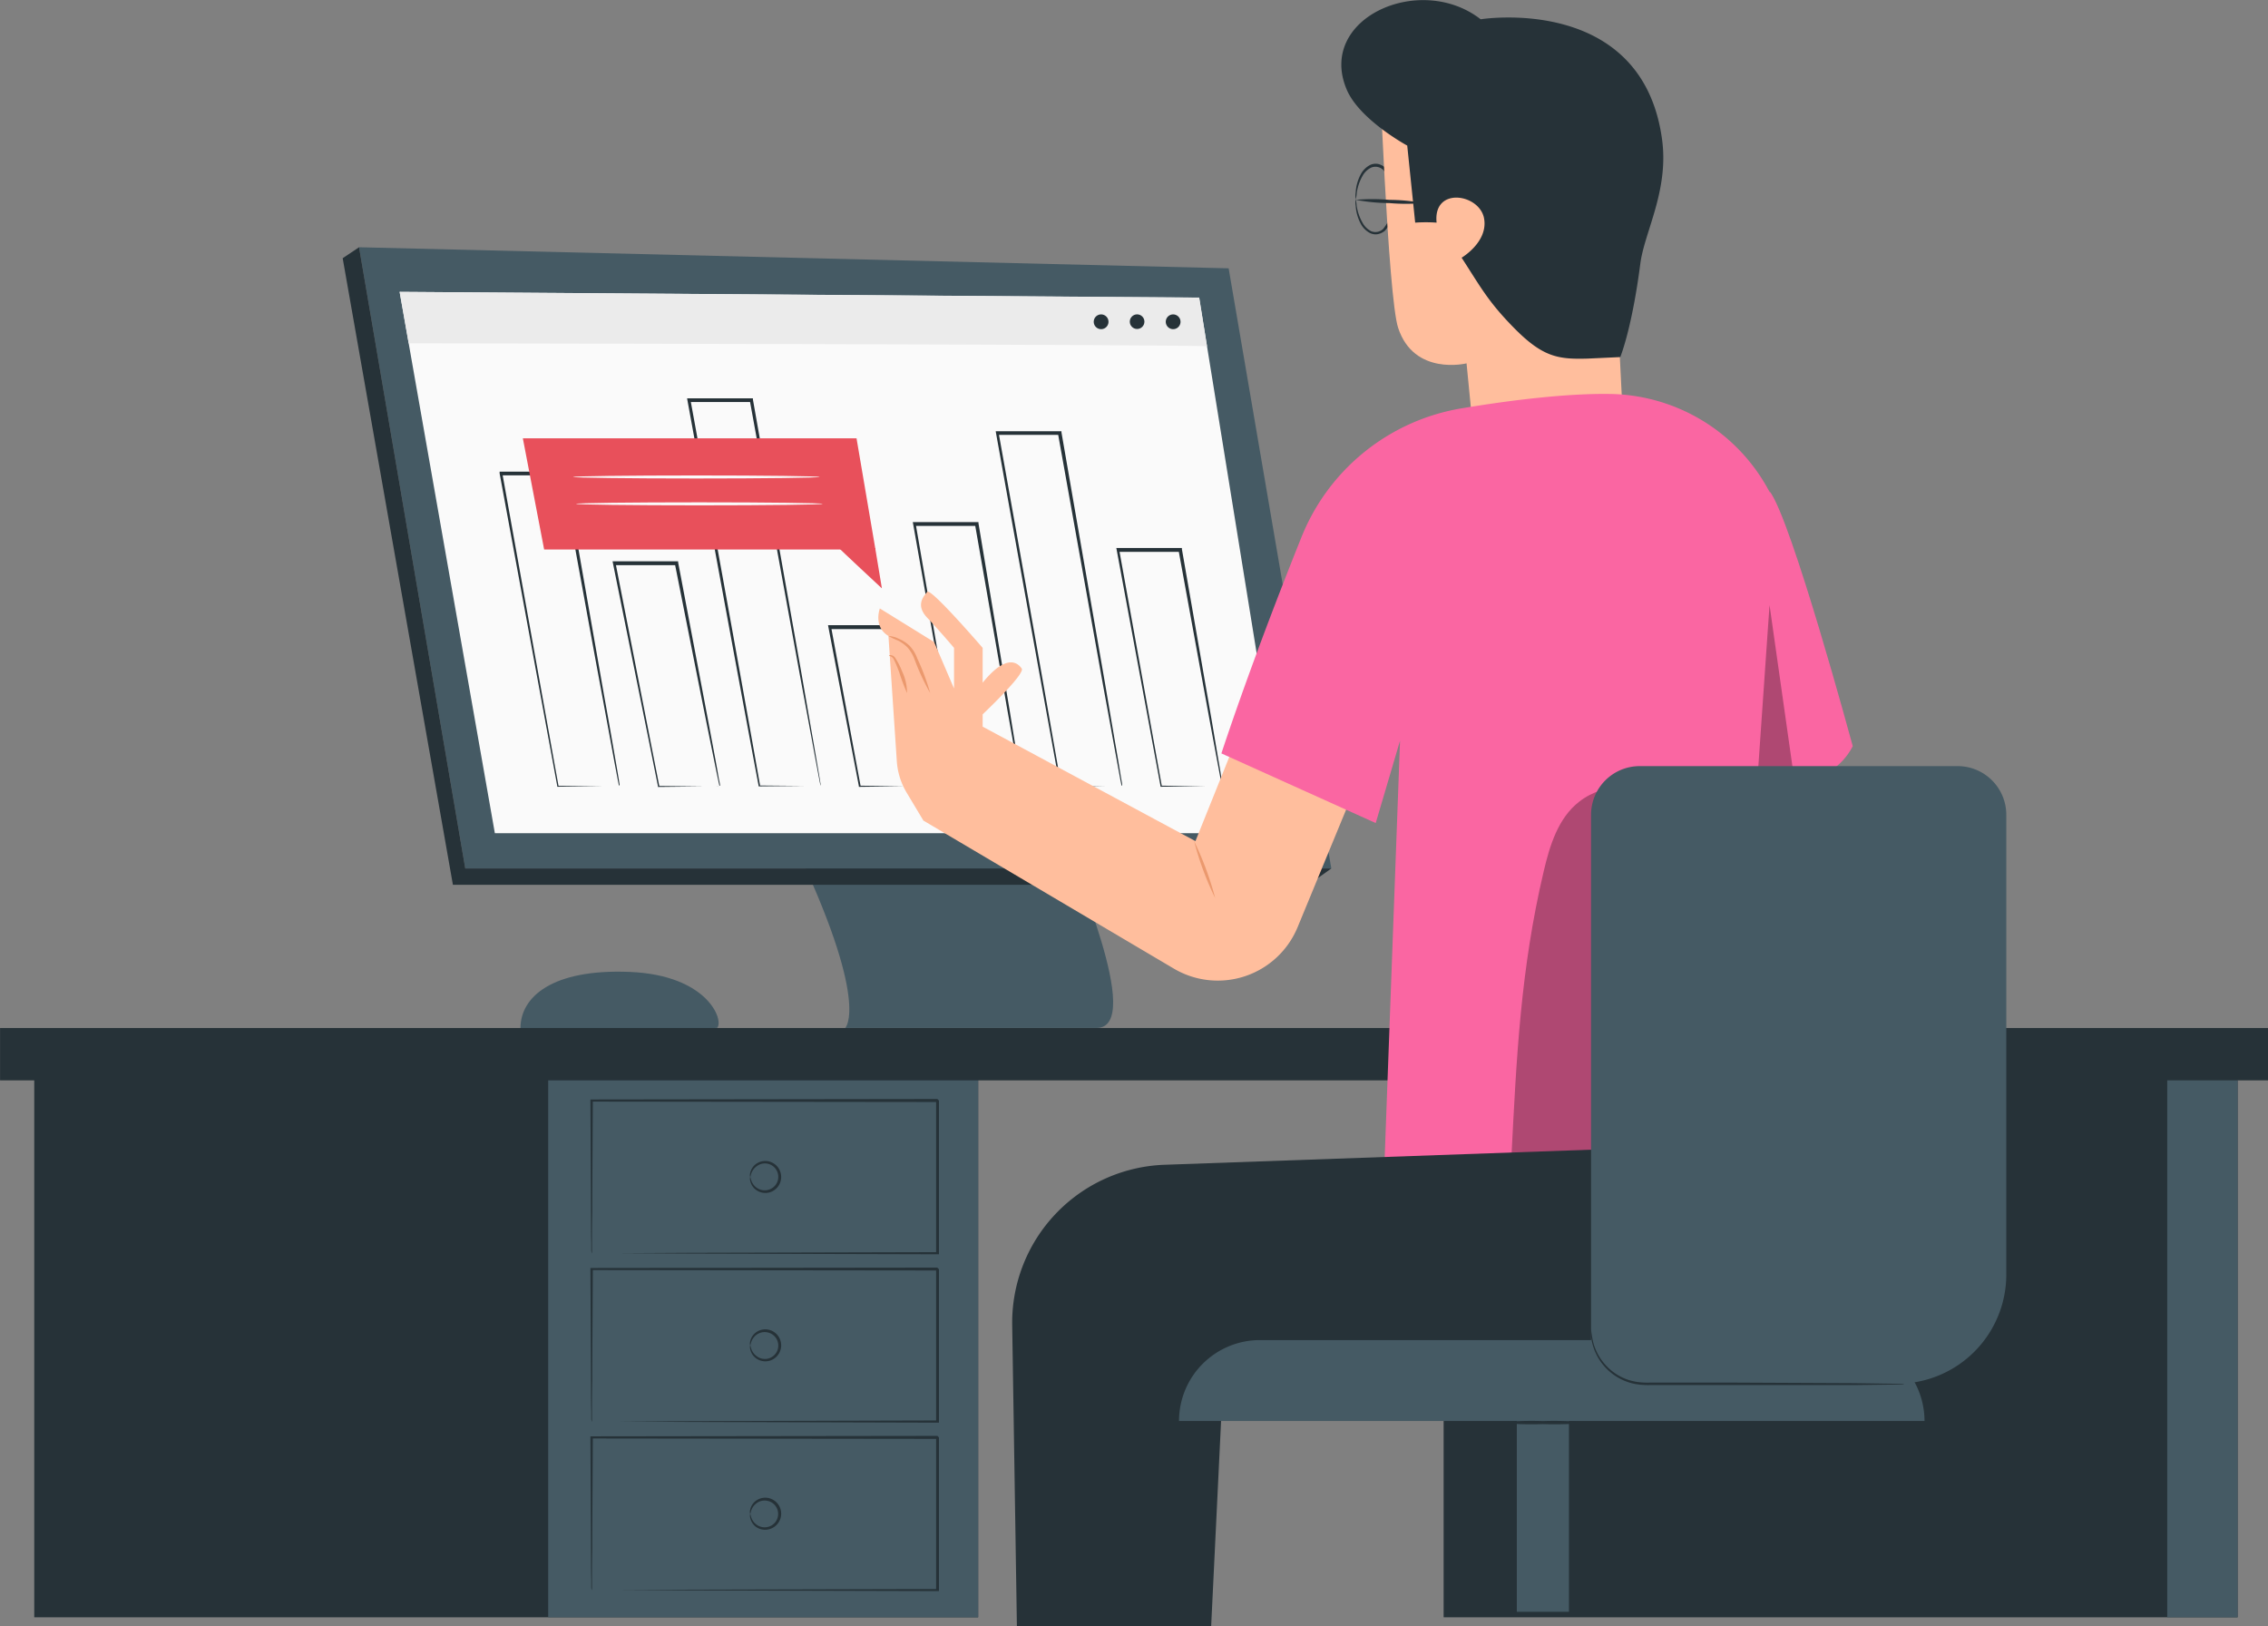 <?xml version="1.0"?>
<svg xmlns="http://www.w3.org/2000/svg" viewBox="0 0 390.75 280.09" width="390.75" height="280.09"><rect x="0" y="0" width="390.75" height="280.09" fill="#808080" stroke="none"/><defs><style>.cls-1{fill:#455a64;}.cls-2{fill:#fafafa;}.cls-3{fill:#263238;}.cls-4{fill:#ebebeb;}.cls-5{fill:#e8505b;}.cls-6{fill:#ffbe9d;}.cls-7{fill:#eb996e;}.cls-8{fill:#fa66a2;}.cls-10,.cls-9{opacity:0.3;}</style></defs><g id="Character"><path class="cls-1" d="M166.82,351.71c1.2-1.32-1.63-9.09-15.06-9.64s-18.8,4.34-18.83,9.64C132.92,354.07,166.82,351.71,166.82,351.71Z" transform="translate(-43.26 -174.65)"></path><path class="cls-1" d="M226.94,319.4c.48,2.81,13.83,32.33,5.21,32.33H188.88s4.47-4.2-9.07-32.33Z" transform="translate(-43.26 -174.65)"></path><polygon class="cls-1" points="211.68 46.22 229.37 149.6 80.16 149.6 61.86 42.59 211.68 46.22"></polygon><polygon class="cls-2" points="206.6 51.26 221.52 143.53 85.26 143.53 68.85 50.27 206.6 51.26"></polygon><polygon class="cls-3" points="61.86 42.59 59.04 44.48 78.03 152.41 225.43 152.41 229.37 149.6 80.16 149.6 61.86 42.59"></polygon><path class="cls-4" d="M251.22,234.31c-.05-.33-137.55-.52-137.55-.52l-1.56-8.86,137.76,1,1.35,8.4" transform="translate(-43.26 -174.65)"></path><path class="cls-3" d="M150,310a.87.87,0,0,0,0-.26l-.12-.77q-.18-1.1-.51-3c-.46-2.69-1.13-6.55-2-11.34-1.7-9.7-4.07-23.2-6.75-38.52l0-.22H129.34l0,.31c4.17,22.59,7.82,42.44,9.93,53.85l0,.12h.12l7.83-.08,2,0h.49l-.54,0-2.07,0-7.74-.08.14.11c-2.06-11.42-5.63-31.28-9.69-53.89l-.26.3h10.73l-.25-.21c2.77,15.23,5.2,28.64,7,38.29.89,4.8,1.6,8.67,2.1,11.37.25,1.31.44,2.34.58,3.08.07.33.12.6.16.8A1.8,1.8,0,0,0,150,310Z" transform="translate(-43.26 -174.65)"></path><path class="cls-3" d="M167.32,310s0-.24-.11-.72-.23-1.24-.39-2.14c-.35-1.93-.86-4.66-1.49-8-1.31-6.93-3.14-16.57-5.23-27.59l0-.21H148.8l.06.31c3.17,15.67,6,29.6,7.76,38.43l0,.13h.13l7.83-.09,2,0a5.47,5.47,0,0,0,.68,0l-.75,0-2.08,0-7.72-.09.16.13c-1.74-8.84-4.47-22.78-7.55-38.47l-.26.31h10.73l-.25-.2c2.17,10.92,4.07,20.48,5.44,27.35.69,3.41,1.25,6.15,1.64,8.08.19.92.34,1.65.46,2.19l.12.57A1,1,0,0,0,167.32,310Z" transform="translate(-43.26 -174.65)"></path><path class="cls-3" d="M184.63,310a1.14,1.14,0,0,0,0-.32l-.16-1c-.15-.88-.36-2.14-.64-3.76-.58-3.31-1.41-8.08-2.44-14-2.13-12-5.08-28.61-8.41-47.44l0-.21H161.64l.05.3c5.23,28.59,9.83,53.5,12.27,66.43l0,.11h.11l7.87-.08,2,0,.66,0-.71,0-2,0-7.79-.07.13.1c-2.29-13-6.79-37.89-12-66.47l-.26.31h10.73l-.25-.22c3.41,18.73,6.44,35.29,8.61,47.2,1.1,5.94,2,10.73,2.6,14.05l.72,3.81c.08.42.15.75.19,1Z" transform="translate(-43.26 -174.65)"></path><path class="cls-3" d="M202,310a3.42,3.42,0,0,0-.06-.5c-.06-.39-.15-.88-.25-1.5-.23-1.38-.55-3.3-1-5.69-.87-4.95-2.07-11.82-3.47-19.76l0-.21H185.92l.06.31c2.07,10.8,3.93,20.52,5.25,27.39l0,.15h.15l7.79-.1,2.06,0a5.56,5.56,0,0,0,.69,0l-.76,0-2.11,0-7.67-.1.17.14c-1.28-6.87-3.08-16.61-5.09-27.42l-.26.31H197l-.24-.2,3.68,19.53c.46,2.4.84,4.34,1.11,5.73.13.63.23,1.15.31,1.54A4.19,4.19,0,0,0,202,310Z" transform="translate(-43.26 -174.65)"></path><path class="cls-3" d="M219.27,310a1.67,1.67,0,0,0,0-.21c0-.17-.06-.39-.1-.65-.09-.61-.23-1.45-.4-2.53-.36-2.25-.89-5.47-1.54-9.47-1.36-8.14-3.24-19.46-5.39-32.35l0-.21H200.52l.06.31c3.3,18.63,6.22,35.1,8,45.14l0,.13h.12l7.83-.09,2,0a5.47,5.47,0,0,0,.68,0l-.2,0h-.54l-2.08,0-7.73-.08.15.12-7.78-45.18-.26.31h10.74l-.26-.21c2.24,12.8,4.19,24,5.6,32.11.72,4,1.29,7.25,1.7,9.52.2,1.09.36,2,.47,2.57l.13.68A1.15,1.15,0,0,0,219.27,310Z" transform="translate(-43.26 -174.65)"></path><path class="cls-3" d="M236.58,310a1.08,1.08,0,0,0,0-.29c0-.22-.08-.51-.14-.88-.14-.81-.33-2-.57-3.44-.52-3-1.27-7.39-2.19-12.81-1.9-10.95-4.55-26.19-7.54-43.44l0-.21H214.81l.05.31c4.66,25.92,8.78,48.58,11,60.79l0,.11H226l7.86-.08,2,0h.47l-.53,0-2.05,0-7.77-.08.13.11c-2.12-12.24-6.14-34.92-10.79-60.83l-.26.3h10.73l-.25-.21c3.07,17.16,5.79,32.31,7.74,43.2,1,5.44,1.79,9.81,2.35,12.85.27,1.5.49,2.66.64,3.49.08.38.14.68.18.91S236.58,310,236.58,310Z" transform="translate(-43.26 -174.65)"></path><path class="cls-3" d="M244.11,230.07a1.27,1.27,0,1,0,1.27-1.26A1.27,1.27,0,0,0,244.11,230.07Z" transform="translate(-43.26 -174.65)"></path><circle class="cls-3" cx="195.91" cy="55.41" r="1.26"></circle><path class="cls-3" d="M231.7,230.07a1.27,1.27,0,1,0,1.27-1.26A1.27,1.27,0,0,0,231.7,230.07Z" transform="translate(-43.26 -174.65)"></path><path class="cls-3" d="M253.9,310a5.87,5.87,0,0,0-.11-.77c-.09-.55-.21-1.31-.37-2.27-.35-2-.84-4.93-1.45-8.52-1.28-7.34-3.05-17.54-5.08-29.18l0-.21H235.59l.06.31c3.09,16.66,5.84,31.44,7.55,40.68l0,.13h.13l7.82-.09,2,0a5.47,5.47,0,0,0,.68,0l-.2,0h-.54l-2.08,0-7.72-.09.15.13-7.35-40.71-.25.3h10.73l-.25-.21,5.29,28.94c.67,3.61,1.21,6.52,1.6,8.56.18,1,.33,1.76.44,2.32l.13.61A1.48,1.48,0,0,0,253.9,310Z" transform="translate(-43.26 -174.65)"></path><polygon class="cls-5" points="93.75 94.66 150.83 94.66 147.57 75.5 90.08 75.5 93.75 94.66"></polygon><path class="cls-5" d="M194.09,269.31,195.2,276s-7.49-6.95-7.38-6.95h6.23" transform="translate(-43.26 -174.65)"></path><path class="cls-2" d="M142,256.81c0,.14,9.51.26,21.24.26s21.23-.12,21.23-.26-9.51-.26-21.23-.26S142,256.67,142,256.81Z" transform="translate(-43.26 -174.65)"></path><path class="cls-2" d="M142.52,261.44c0,.14,9.51.26,21.24.26s21.23-.12,21.23-.26-9.51-.26-21.23-.26S142.52,261.29,142.52,261.44Z" transform="translate(-43.26 -174.65)"></path><rect class="cls-3" x="49.17" y="358.35" width="162.62" height="94.89" transform="translate(217.69 636.94) rotate(-180)"></rect><rect class="cls-1" x="137.7" y="358.35" width="74.08" height="94.89" transform="translate(306.23 636.94) rotate(-180)"></rect><path class="cls-3" d="M145.25,390.58s0-.17,0-.48,0-.79,0-1.38c0-1.23,0-3,.05-5.27,0-4.56.06-11.13.1-19.23l-.19.19,59.59.07c.24.24-.31-.31-.26-.25h0v3.44c0,1.15,0,2.29,0,3.42v6.71c0,4.41,0,8.69,0,12.78l.25-.24-42.72.11-12.39.07-3.32,0-.87,0h-.3l.27,0h.84l3.27,0,12.34.07,42.88.12h.24v-.25c0-4.09,0-8.37,0-12.78V364.23h0l-.27-.27-59.59.08h-.19v.18c.05,8.15.08,14.75.1,19.35,0,2.25,0,4,.05,5.22,0,.57,0,1,0,1.35A3.32,3.32,0,0,0,145.25,390.58Z" transform="translate(-43.26 -174.65)"></path><path class="cls-3" d="M172.51,377.4c.05,0,.06-.22.18-.59a2.56,2.56,0,0,1,.94-1.27,2.31,2.31,0,1,1,2.2,4,2.37,2.37,0,0,1-2.2-.29,2.56,2.56,0,0,1-.94-1.27c-.12-.37-.13-.6-.18-.6a1.19,1.19,0,0,0,0,.65,2.57,2.57,0,0,0,.91,1.51A2.7,2.7,0,0,0,176,380a2.76,2.76,0,0,0,0-5.21,2.72,2.72,0,0,0-2.59.44,2.58,2.58,0,0,0-.91,1.52A1.15,1.15,0,0,0,172.51,377.4Z" transform="translate(-43.26 -174.65)"></path><path class="cls-3" d="M145.25,419.6s0-.17,0-.48,0-.8,0-1.39c0-1.23,0-3,.05-5.26,0-4.57.06-11.13.1-19.23l-.19.19,59.59.07-.26-.26h0v3.43c0,1.15,0,2.29,0,3.42v6.71c0,4.41,0,8.68,0,12.78l.25-.25-42.72.12-12.39.07-3.32,0h-.87l-.3,0h.27l.84,0,3.27,0,12.34.07,42.88.12h.24v-.25c0-4.1,0-8.37,0-12.78V393.26h0c0,.06-.5-.49-.27-.26l-59.59.07h-.19v.19c.05,8.15.08,14.75.1,19.34,0,2.25,0,4,.05,5.23,0,.57,0,1,0,1.34A3.61,3.61,0,0,0,145.25,419.6Z" transform="translate(-43.26 -174.65)"></path><path class="cls-3" d="M172.51,406.42c.05,0,.06-.23.18-.6a2.56,2.56,0,0,1,.94-1.27,2.37,2.37,0,0,1,2.2-.29,2.31,2.31,0,1,1-2.2,4,2.54,2.54,0,0,1-.94-1.28c-.12-.37-.13-.59-.18-.59a1.17,1.17,0,0,0,0,.64,2.56,2.56,0,0,0,.91,1.52A2.7,2.7,0,0,0,176,409a2.76,2.76,0,0,0,0-5.21,2.7,2.7,0,0,0-2.59.45,2.56,2.56,0,0,0-.91,1.52A1.17,1.17,0,0,0,172.51,406.42Z" transform="translate(-43.26 -174.65)"></path><path class="cls-3" d="M145.25,448.61s0-.17,0-.48,0-.79,0-1.38c0-1.23,0-3,.05-5.27,0-4.56.06-11.13.1-19.23l-.19.19,59.59.07c.24.24-.31-.31-.26-.25h0v3.45c0,1.14,0,2.28,0,3.41v6.71c0,4.41,0,8.69,0,12.78l.25-.24-42.72.11-12.39.07-3.32,0-.87,0h-.3l.27,0h.84l3.27,0,12.34.06,42.88.12h.24v-.25c0-4.09,0-8.37,0-12.78V422.26h0l-.27-.27-59.59.08h-.19v.18c.05,8.15.08,14.75.1,19.35,0,2.25,0,4,.05,5.22,0,.57,0,1,0,1.35A3.32,3.32,0,0,0,145.25,448.61Z" transform="translate(-43.26 -174.65)"></path><path class="cls-3" d="M172.51,435.43c.05,0,.06-.22.18-.59a2.56,2.56,0,0,1,.94-1.27,2.34,2.34,0,0,1,2.2-.29,2.3,2.3,0,0,1,0,4.31,2.34,2.34,0,0,1-2.2-.29,2.56,2.56,0,0,1-.94-1.27c-.12-.37-.13-.6-.18-.6a1.19,1.19,0,0,0,0,.65,2.61,2.61,0,0,0,.91,1.52A2.72,2.72,0,0,0,176,438a2.76,2.76,0,0,0,0-5.21,2.72,2.72,0,0,0-2.59.44,2.58,2.58,0,0,0-.91,1.52A1.13,1.13,0,0,0,172.51,435.43Z" transform="translate(-43.26 -174.65)"></path><rect class="cls-3" x="291.98" y="358.35" width="136.79" height="94.89" transform="translate(677.49 636.94) rotate(-180)"></rect><rect class="cls-3" x="43.26" y="351.73" width="390.75" height="9.02" transform="translate(434.02 537.83) rotate(-180)"></rect><rect class="cls-1" x="416.66" y="360.75" width="12.12" height="92.49" transform="translate(802.17 639.34) rotate(-180)"></rect><path class="cls-3" d="M276.85,209a7.4,7.4,0,0,0,.17-1.15,8.2,8.2,0,0,1,1-2.92,3.41,3.41,0,0,1,1.46-1.4,1.91,1.91,0,0,1,2.09.39,8.09,8.09,0,0,1,0,10.15,1.91,1.91,0,0,1-2.09.4A3.49,3.49,0,0,1,278,213a8.2,8.2,0,0,1-1-2.92,7.11,7.11,0,0,0-.17-1.14,3.54,3.54,0,0,0,0,1.17,7.56,7.56,0,0,0,.87,3.08,3.84,3.84,0,0,0,1.61,1.61,2.22,2.22,0,0,0,1.31.19,2.75,2.75,0,0,0,1.26-.61,8.4,8.4,0,0,0,0-10.88,2.67,2.67,0,0,0-1.26-.62,2.3,2.3,0,0,0-1.31.19,3.84,3.84,0,0,0-1.61,1.61,7.56,7.56,0,0,0-.87,3.09A3.58,3.58,0,0,0,276.85,209Z" transform="translate(-43.26 -174.65)"></path><path class="cls-6" d="M320,189.45l3,59.92-25.65,2.42-1.42-14.55s-9.05,2.24-11.79-6.13c-1.76-5.35-3.32-47.24-3.32-47.24Z" transform="translate(-43.26 -174.65)"></path><path class="cls-3" d="M275.27,190.05c2.18,5.21,10.44,9.68,10.44,9.68L287.08,213a26.82,26.82,0,0,1,3.69,0c-.66-6.23,7.35-5,8.17-.77.78,4.08-3.86,6.81-3.86,6.81,3.2,4.92,4.51,7.52,9.06,12.13,4.93,5,7.58,5.4,12.66,5.25l5.61-.26s2-4.79,3.46-16.1c.7-5.44,4.95-12.57,3.74-21.42-3.44-25.13-31.25-20.67-31.25-20.67C287.92,169.85,270.12,177.8,275.27,190.05Z" transform="translate(-43.26 -174.65)"></path><path class="cls-3" d="M276.85,209.07a31.12,31.12,0,0,0,5.76.56,32.7,32.7,0,0,0,5.78,0,31.21,31.21,0,0,0-5.75-.55A33.44,33.44,0,0,0,276.85,209.07Z" transform="translate(-43.26 -174.65)"></path><path class="cls-6" d="M194.85,279.46l9.35,5.79,3.43,8v-7s-2.54-3-4.62-5.19-.59-3.71,0-4.46,9.55,9.65,9.55,9.65v6c4.16-5.13,6.09-3.37,6.73-2.44s-6.73,7.89-6.73,7.89v2.12l36.66,19.72,9.65-24,19.71,10.34-11.76,28.49a14.88,14.88,0,0,1-21.32,7.13L202.35,316l-2.87-4.79a12.07,12.07,0,0,1-1.71-5.44l-1.44-21.57C193.66,282.58,194.85,279.46,194.85,279.46Z" transform="translate(-43.26 -174.65)"></path><path class="cls-7" d="M249,319.57a51.3,51.3,0,0,0,3.62,9.78,53.16,53.16,0,0,0-3.62-9.78Z" transform="translate(-43.26 -174.65)"></path><path class="cls-7" d="M196.33,284.21A14.12,14.12,0,0,0,198,285a6.65,6.65,0,0,1,1.59,1.15,6.48,6.48,0,0,1,1.22,2.05,39.11,39.11,0,0,0,2.71,5.83,39,39,0,0,0-2.24-6,6.11,6.11,0,0,0-1.36-2.19,6,6,0,0,0-1.77-1.14A4.34,4.34,0,0,0,196.33,284.21Z" transform="translate(-43.26 -174.65)"></path><path class="cls-7" d="M196.42,287.63a1.08,1.08,0,0,1,.79.52c.29.56.67,1.44,1,2.38a34.21,34.21,0,0,0,1.32,3.5,8.49,8.49,0,0,0-.83-3.69,12.62,12.62,0,0,0-1.23-2.4,1,1,0,0,0-.78-.44C196.51,287.5,196.41,287.6,196.42,287.63Z" transform="translate(-43.26 -174.65)"></path><path class="cls-8" d="M284.47,302.24l-4.19,14.19-26.59-12c1-3,5.36-16.21,13.78-37.21A36.11,36.11,0,0,1,295,245c8.7-1.45,18.17-2.58,25.46-2.49a31.61,31.61,0,0,1,30.68,25.3c2.25,11.15-1.69,18.52.85,42.92l.81,61.37-71,2.61Z" transform="translate(-43.26 -174.65)"></path><path class="cls-8" d="M348.72,310.08s9.87.58,13.75-6.89c0,0-10.63-39.3-14.34-43.93Z" transform="translate(-43.26 -174.65)"></path><g class="cls-9"><path d="M360.3,310.77c-9.3,1.9-18.85,0-28.32-.58-5.74-.34-12.12-1-16.66,2.57-3.6,2.8-5.05,7.51-6.09,11.95-4,16.94-4.69,32.07-5.58,49.44l46-1Z" transform="translate(-43.26 -174.65)"></path></g><polygon class="cls-10" points="304.87 104.22 302.88 132.9 308.94 132.9 304.87 104.22"></polygon><path class="cls-3" d="M335.21,372.06l-91.3,3.23a27.22,27.22,0,0,0-26.26,27.64l.81,51.81h33.47l2.16-44.67,81.12-2.14Z" transform="translate(-43.26 -174.65)"></path><rect class="cls-1" x="304.6" y="419.43" width="8.98" height="32.87" transform="translate(574.91 697.07) rotate(-180)"></rect><path class="cls-1" d="M388.92,315V394.2a18.8,18.8,0,0,1-18.8,18.8H317.38V315a8.38,8.38,0,0,1,8.38-8.38h54.78A8.38,8.38,0,0,1,388.92,315Z" transform="translate(-43.26 -174.65)"></path><path class="cls-1" d="M246.39,419.43H374.83a13.94,13.94,0,0,0-13.94-13.94H260.33a13.94,13.94,0,0,0-13.94,13.94Z" transform="translate(-43.26 -174.65)"></path><path class="cls-3" d="M317.38,403.64a7,7,0,0,0,.2,2.33,9.45,9.45,0,0,0,7.5,7.1,13.44,13.44,0,0,0,2.47.17h2.59l11.54,0,21,0,6.35-.08,1.73,0a2.31,2.31,0,0,0,.6-.06,3.92,3.92,0,0,0-.6-.05L369,413l-6.35-.09-21-.1H327.55a12.45,12.45,0,0,1-2.4-.14,9,9,0,0,1-3.91-1.66,9.38,9.38,0,0,1-3.47-5.06A19.35,19.35,0,0,1,317.38,403.64Z" transform="translate(-43.26 -174.65)"></path><path class="cls-3" d="M301.21,419.7a58.53,58.53,0,0,0,7.88.26,58.44,58.44,0,0,0,7.87-.26,60.49,60.49,0,0,0-7.87-.26A60.59,60.59,0,0,0,301.21,419.7Z" transform="translate(-43.26 -174.65)"></path></g></svg>